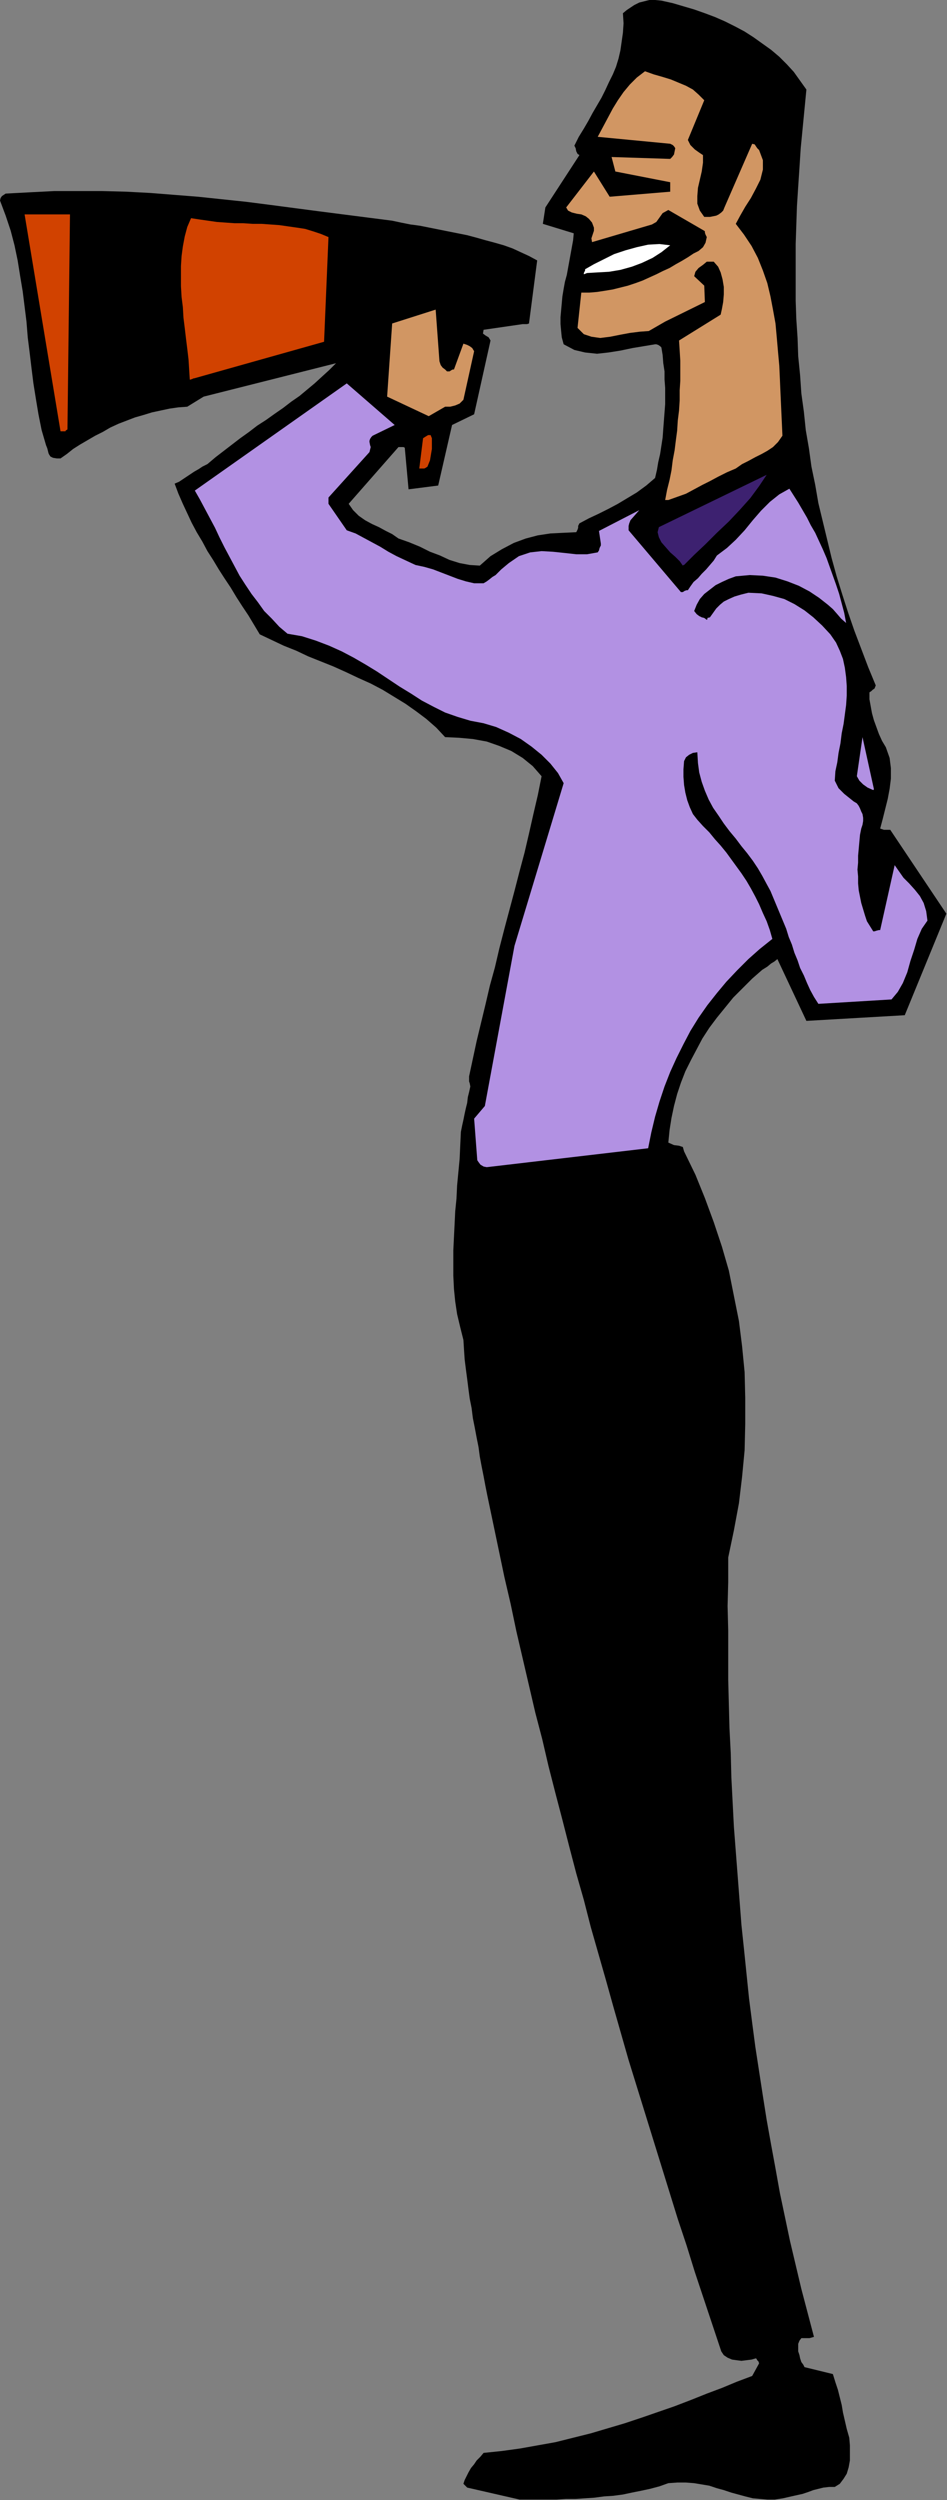 <?xml version="1.0" encoding="UTF-8" standalone="no"?>
<svg
   xmlns:dc="http://purl.org/dc/elements/1.1/"
   xmlns:cc="http://creativecommons.org/ns#"
   xmlns:rdf="http://www.w3.org/1999/02/22-rdf-syntax-ns#"
   xmlns:svg="http://www.w3.org/2000/svg"
   xmlns="http://www.w3.org/2000/svg"
   xmlns:sodipodi="http://sodipodi.sourceforge.net/DTD/sodipodi-0.dtd"
   xmlns:inkscape="http://www.inkscape.org/namespaces/inkscape"
   version="1.0"
   width="38.151mm"
   height="100.711mm"
   id="svg25"
   sodipodi:docname="FSA07130.WMF">
  <rect width="100%" height="100%" fill="#808080" stroke="none"/>
  <sodipodi:namedview
     pagecolor="#ffffff"
     bordercolor="#666666"
     borderopacity="1"
     objecttolerance="10"
     gridtolerance="10"
     guidetolerance="10"
     inkscape:pageopacity="0"
     inkscape:pageshadow="2"
     inkscape:window-width="640"
     inkscape:window-height="480"
     id="namedview27" />
  <defs
     id="defs3">
    <pattern
       id="WMFhbasepattern"
       patternUnits="userSpaceOnUse"
       width="6"
       height="6"
       x="0"
       y="0" />
  </defs>
  <path
     style="fill:#000000;fill-rule:evenodd;fill-opacity:1;stroke:none;"
     d="  M 79.104,380.544   L 80.544,380.544   L 81.888,380.544   L 83.328,380.544   L 84.768,380.544   L 86.208,380.448   L 87.648,380.448   L 89.088,380.352   L 90.528,380.256   L 91.968,380.064   L 93.408,379.968   L 94.848,379.776   L 96.192,379.488   L 97.632,379.2   L 98.976,378.912   L 100.416,378.528   L 101.76,378.048   L 103.104,377.952   L 104.448,377.952   L 105.696,378.048   L 106.848,378.24   L 108,378.432   L 109.152,378.816   L 110.208,379.104   L 111.36,379.488   L 112.416,379.776   L 113.472,380.064   L 114.624,380.352   L 115.68,380.448   L 116.832,380.544   L 117.984,380.544   L 119.232,380.352   L 120.48,380.064   L 121.344,379.872   L 122.208,379.68   L 123.072,379.392   L 123.84,379.104   L 124.608,378.912   L 125.376,378.72   L 126.24,378.624   L 127.104,378.624   L 127.872,378.144   L 128.448,377.376   L 128.928,376.608   L 129.216,375.648   L 129.408,374.592   L 129.408,373.44   L 129.408,372.288   L 129.312,371.136   L 128.928,369.792   L 128.64,368.544   L 128.352,367.296   L 128.16,366.144   L 127.872,364.992   L 127.584,363.84   L 127.2,362.688   L 126.816,361.44   L 122.496,360.384   L 122.304,360   L 122.016,359.616   L 121.824,359.04   L 121.728,358.56   L 121.536,357.984   L 121.536,357.408   L 121.536,356.832   L 121.728,356.352   L 122.016,355.968   L 122.592,355.968   L 123.264,355.968   L 123.936,355.776   L 122.976,352.128   L 122.016,348.48   L 121.152,344.832   L 120.288,341.184   L 119.52,337.536   L 118.752,333.888   L 118.08,330.144   L 117.408,326.496   L 116.736,322.752   L 116.16,319.104   L 115.584,315.36   L 115.008,311.616   L 114.528,307.968   L 114.048,304.224   L 113.664,300.48   L 113.28,296.736   L 112.896,293.088   L 112.608,289.344   L 112.32,285.6   L 112.032,281.856   L 111.744,278.112   L 111.552,274.368   L 111.36,270.624   L 111.264,266.88   L 111.072,263.136   L 110.976,259.488   L 110.88,255.744   L 110.88,252   L 110.88,248.256   L 110.784,244.512   L 110.88,240.864   L 110.88,237.12   L 111.744,232.992   L 112.512,228.864   L 112.992,224.832   L 113.376,220.8   L 113.472,216.768   L 113.472,212.832   L 113.376,208.896   L 112.992,204.96   L 112.512,201.12   L 111.744,197.28   L 110.976,193.44   L 109.92,189.792   L 108.672,186.048   L 107.328,182.4   L 105.888,178.848   L 104.16,175.296   L 103.968,174.624   L 103.392,174.432   L 102.624,174.336   L 101.76,173.952   L 101.952,172.032   L 102.24,170.208   L 102.624,168.384   L 103.104,166.56   L 103.68,164.832   L 104.352,163.104   L 105.216,161.376   L 106.08,159.744   L 106.944,158.112   L 108,156.48   L 109.152,154.944   L 110.4,153.408   L 111.648,151.872   L 113.088,150.432   L 114.528,148.992   L 116.064,147.648   L 116.832,147.168   L 117.408,146.688   L 117.888,146.4   L 118.368,146.016   L 122.784,155.424   L 137.76,154.56   L 144.096,139.104   L 135.744,126.624   L 135.552,126.336   L 135.168,126.336   L 134.592,126.336   L 134.016,126.144   L 134.4,124.704   L 134.784,123.168   L 135.168,121.632   L 135.456,120.096   L 135.648,118.56   L 135.648,116.928   L 135.456,115.392   L 134.88,113.76   L 134.304,112.8   L 133.824,111.744   L 133.44,110.688   L 133.056,109.632   L 132.768,108.576   L 132.576,107.52   L 132.384,106.464   L 132.384,105.408   L 132.672,105.216   L 132.864,105.024   L 133.152,104.832   L 133.344,104.352   L 132.192,101.568   L 131.136,98.784   L 130.08,96   L 129.12,93.216   L 128.256,90.528   L 127.392,87.744   L 126.624,84.96   L 125.952,82.176   L 125.28,79.392   L 124.608,76.608   L 124.128,73.824   L 123.552,71.04   L 123.168,68.256   L 122.688,65.472   L 122.4,62.688   L 122.016,59.904   L 121.824,57.12   L 121.536,54.24   L 121.44,51.456   L 121.248,48.576   L 121.152,45.792   L 121.152,42.912   L 121.152,40.032   L 121.152,37.152   L 121.248,34.272   L 121.344,31.392   L 121.536,28.416   L 121.728,25.536   L 121.92,22.56   L 122.208,19.584   L 122.496,16.608   L 122.784,13.632   L 121.824,12.288   L 120.864,10.944   L 119.808,9.792   L 118.656,8.64   L 117.408,7.584   L 116.064,6.624   L 114.72,5.664   L 113.376,4.8   L 111.936,4.032   L 110.4,3.264   L 108.864,2.592   L 107.328,2.016   L 105.696,1.44   L 104.064,0.96   L 102.432,0.48   L 100.704,0.096   L 99.744,0   L 98.88,0   L 98.112,0.192   L 97.344,0.384   L 96.576,0.768   L 96,1.152   L 95.424,1.536   L 94.848,2.016   L 94.944,3.552   L 94.848,4.992   L 94.656,6.336   L 94.464,7.68   L 94.176,8.928   L 93.792,10.176   L 93.312,11.328   L 92.736,12.48   L 92.16,13.728   L 91.584,14.88   L 90.912,16.032   L 90.24,17.184   L 89.568,18.432   L 88.896,19.584   L 88.128,20.832   L 87.456,22.176   L 87.648,22.56   L 87.744,23.04   L 87.936,23.424   L 88.224,23.616   L 83.04,31.584   L 82.656,34.08   L 87.36,35.52   L 87.264,36.576   L 87.072,37.632   L 86.88,38.688   L 86.688,39.744   L 86.496,40.8   L 86.304,41.856   L 86.016,42.912   L 85.824,43.968   L 85.632,45.12   L 85.536,46.176   L 85.44,47.232   L 85.344,48.288   L 85.344,49.344   L 85.44,50.4   L 85.536,51.36   L 85.824,52.416   L 87.456,53.28   L 89.088,53.664   L 90.912,53.856   L 92.64,53.664   L 94.464,53.376   L 96.288,52.992   L 98.016,52.704   L 99.744,52.416   L 99.936,52.416   L 100.224,52.512   L 100.512,52.704   L 100.704,52.896   L 100.896,54.048   L 100.992,55.296   L 101.184,56.544   L 101.184,57.792   L 101.28,59.04   L 101.28,60.288   L 101.28,61.536   L 101.184,62.784   L 101.088,64.032   L 100.992,65.28   L 100.896,66.624   L 100.704,67.872   L 100.512,69.12   L 100.224,70.368   L 100.032,71.52   L 99.744,72.768   L 98.4,73.92   L 96.96,74.976   L 95.52,75.84   L 94.08,76.704   L 92.64,77.472   L 91.104,78.24   L 89.664,78.912   L 88.224,79.68   L 88.032,80.064   L 88.032,80.352   L 87.936,80.64   L 87.744,81.024   L 85.728,81.12   L 83.808,81.216   L 81.888,81.504   L 80.064,81.984   L 78.24,82.656   L 76.416,83.616   L 74.688,84.672   L 73.056,86.112   L 71.52,86.016   L 69.984,85.728   L 68.448,85.248   L 67.008,84.576   L 65.472,84   L 63.936,83.232   L 62.304,82.56   L 60.672,81.984   L 59.712,81.312   L 58.752,80.832   L 57.696,80.256   L 56.64,79.776   L 55.584,79.2   L 54.624,78.528   L 53.76,77.664   L 53.088,76.704   L 60.672,68.064   L 60.96,68.064   L 61.248,68.064   L 61.44,68.064   L 61.632,68.16   L 62.208,74.496   L 66.72,73.92   L 68.832,64.704   L 72.192,63.072   L 74.688,51.84   L 74.4,51.36   L 73.92,51.072   L 73.536,50.784   L 73.632,50.208   L 79.584,49.344   L 79.776,49.344   L 80.064,49.344   L 80.256,49.344   L 80.544,49.248   L 81.792,39.648   L 80.544,38.976   L 79.296,38.4   L 78.048,37.824   L 76.704,37.344   L 75.36,36.96   L 73.92,36.576   L 72.576,36.192   L 71.136,35.808   L 69.696,35.52   L 68.256,35.232   L 66.816,34.944   L 65.376,34.656   L 63.936,34.368   L 62.496,34.176   L 61.056,33.888   L 59.712,33.6   L 55.968,33.12   L 52.224,32.64   L 48.48,32.16   L 44.832,31.68   L 41.184,31.2   L 37.44,30.72   L 33.792,30.336   L 30.144,29.952   L 26.496,29.664   L 22.848,29.376   L 19.2,29.184   L 15.552,29.088   L 11.904,29.088   L 8.256,29.088   L 4.512,29.28   L 0.864,29.472   L 0.576,29.664   L 0.288,29.856   L 0.096,30.144   L 0,30.528   L 0.864,32.832   L 1.632,35.136   L 2.208,37.344   L 2.688,39.648   L 3.072,42.048   L 3.456,44.352   L 3.744,46.656   L 4.032,48.96   L 4.224,51.36   L 4.512,53.664   L 4.8,56.064   L 5.088,58.368   L 5.472,60.768   L 5.856,63.072   L 6.336,65.472   L 7.008,67.776   L 7.2,68.256   L 7.296,68.64   L 7.392,69.024   L 7.488,69.216   L 7.68,69.504   L 8.064,69.696   L 8.64,69.792   L 9.216,69.792   L 10.176,69.12   L 11.136,68.352   L 12.192,67.68   L 13.344,67.008   L 14.496,66.336   L 15.648,65.76   L 16.8,65.088   L 18.048,64.512   L 19.296,64.032   L 20.544,63.552   L 21.888,63.168   L 23.136,62.784   L 24.48,62.496   L 25.824,62.208   L 27.168,62.016   L 28.512,61.92   L 31.008,60.384   L 51.168,55.296   L 50.112,56.352   L 49.056,57.312   L 47.904,58.368   L 46.752,59.328   L 45.6,60.288   L 44.352,61.152   L 43.104,62.112   L 41.856,62.976   L 40.512,63.936   L 39.168,64.8   L 37.92,65.76   L 36.576,66.72   L 35.328,67.68   L 34.08,68.64   L 32.832,69.6   L 31.584,70.656   L 30.816,71.04   L 30.24,71.424   L 29.568,71.808   L 28.992,72.192   L 28.416,72.576   L 27.84,72.96   L 27.264,73.344   L 26.592,73.632   L 27.168,75.168   L 27.84,76.704   L 28.512,78.144   L 29.184,79.584   L 29.952,81.024   L 30.816,82.464   L 31.584,83.904   L 32.448,85.248   L 33.312,86.688   L 34.176,88.032   L 35.136,89.472   L 36,90.912   L 36.864,92.256   L 37.824,93.696   L 38.688,95.136   L 39.552,96.576   L 41.376,97.44   L 43.2,98.304   L 45.12,99.072   L 46.944,99.936   L 48.864,100.704   L 50.784,101.472   L 52.704,102.336   L 54.528,103.2   L 56.448,104.064   L 58.272,105.024   L 60,106.08   L 61.728,107.136   L 63.36,108.288   L 64.896,109.44   L 66.432,110.784   L 67.776,112.224   L 69.888,112.32   L 72,112.512   L 74.112,112.896   L 76.032,113.568   L 77.856,114.336   L 79.584,115.392   L 81.12,116.64   L 82.464,118.176   L 81.888,121.056   L 81.216,123.936   L 80.544,126.912   L 79.872,129.792   L 79.104,132.672   L 78.336,135.648   L 77.568,138.528   L 76.8,141.408   L 76.032,144.384   L 75.36,147.264   L 74.592,150.048   L 73.92,152.928   L 73.248,155.712   L 72.576,158.496   L 72,161.184   L 71.424,163.872   L 71.424,164.256   L 71.424,164.64   L 71.52,164.928   L 71.616,165.408   L 71.424,166.272   L 71.232,167.04   L 71.136,167.904   L 70.944,168.672   L 70.752,169.536   L 70.56,170.496   L 70.368,171.36   L 70.176,172.32   L 70.08,174.336   L 69.984,176.448   L 69.792,178.464   L 69.6,180.48   L 69.504,182.496   L 69.312,184.416   L 69.216,186.432   L 69.12,188.352   L 69.024,190.368   L 69.024,192.288   L 69.024,194.208   L 69.12,196.224   L 69.312,198.144   L 69.6,200.064   L 70.08,202.08   L 70.56,204   L 70.656,205.536   L 70.752,206.976   L 70.944,208.512   L 71.136,209.952   L 71.328,211.488   L 71.52,212.928   L 71.808,214.368   L 72,215.904   L 72.288,217.344   L 72.576,218.88   L 72.864,220.32   L 73.056,221.76   L 73.344,223.296   L 73.632,224.736   L 73.92,226.272   L 74.208,227.712   L 75.072,231.84   L 75.936,235.968   L 76.8,240.096   L 77.76,244.224   L 78.624,248.352   L 79.584,252.48   L 80.544,256.608   L 81.504,260.736   L 82.56,264.768   L 83.52,268.896   L 84.576,273.024   L 85.632,277.056   L 86.688,281.184   L 87.744,285.216   L 88.896,289.248   L 89.952,293.376   L 91.104,297.408   L 92.256,301.44   L 93.408,305.568   L 94.56,309.6   L 95.712,313.632   L 96.96,317.664   L 98.208,321.696   L 99.456,325.728   L 100.704,329.76   L 101.952,333.792   L 103.2,337.824   L 104.544,341.856   L 105.792,345.888   L 107.136,349.92   L 108.48,353.952   L 109.824,357.984   L 110.208,358.56   L 110.784,358.944   L 111.456,359.232   L 112.128,359.328   L 112.896,359.424   L 113.664,359.328   L 114.432,359.232   L 115.104,359.04   L 115.2,359.136   L 115.296,359.328   L 115.488,359.52   L 115.584,359.808   L 114.528,361.728   L 112.224,362.592   L 109.92,363.552   L 107.616,364.416   L 105.216,365.376   L 102.72,366.336   L 100.224,367.2   L 97.728,368.064   L 95.136,368.928   L 92.544,369.696   L 89.952,370.464   L 87.264,371.136   L 84.576,371.808   L 81.888,372.288   L 79.2,372.768   L 76.416,373.152   L 73.632,373.44   L 73.152,374.016   L 72.576,374.592   L 72.192,375.168   L 71.712,375.744   L 71.328,376.416   L 71.04,376.992   L 70.752,377.568   L 70.56,378.144   L 70.752,378.336   L 70.848,378.432   L 70.848,378.432   L 71.136,378.72   L 79.104,380.544  z "
     id="path5" />
  <path
     style="fill:#b291e3;fill-rule:evenodd;fill-opacity:1;stroke:none;"
     d="  M 74.112,177.696   L 98.688,174.816   L 99.168,172.416   L 99.744,170.016   L 100.416,167.712   L 101.184,165.408   L 102.048,163.2   L 103.008,161.088   L 104.064,158.976   L 105.12,156.96   L 106.368,154.944   L 107.712,153.024   L 109.152,151.2   L 110.592,149.472   L 112.224,147.744   L 113.952,146.016   L 115.68,144.48   L 117.6,142.944   L 117.216,141.6   L 116.736,140.256   L 116.16,139.008   L 115.584,137.664   L 115.008,136.512   L 114.336,135.264   L 113.664,134.112   L 112.896,132.96   L 112.128,131.904   L 111.36,130.848   L 110.592,129.792   L 109.728,128.736   L 108.864,127.776   L 108,126.72   L 107.04,125.76   L 106.176,124.8   L 105.504,123.936   L 105.024,122.88   L 104.64,121.824   L 104.352,120.672   L 104.16,119.52   L 104.064,118.272   L 104.064,117.12   L 104.16,115.872   L 104.448,115.296   L 104.928,114.912   L 105.504,114.624   L 106.176,114.528   L 106.272,116.16   L 106.464,117.6   L 106.848,119.04   L 107.328,120.384   L 107.904,121.728   L 108.576,122.976   L 109.44,124.224   L 110.208,125.376   L 111.072,126.528   L 112.032,127.68   L 112.896,128.832   L 113.76,129.888   L 114.624,131.04   L 115.392,132.192   L 116.064,133.344   L 116.736,134.592   L 117.312,135.648   L 117.792,136.8   L 118.272,137.952   L 118.752,139.104   L 119.232,140.256   L 119.712,141.408   L 120.096,142.656   L 120.576,143.808   L 120.96,145.056   L 121.44,146.208   L 121.824,147.36   L 122.4,148.512   L 122.88,149.664   L 123.36,150.72   L 123.936,151.776   L 124.608,152.832   L 135.744,152.16   L 136.704,151.008   L 137.472,149.664   L 138.144,148.032   L 138.624,146.304   L 139.2,144.576   L 139.68,142.944   L 140.352,141.408   L 141.216,140.16   L 141.024,138.72   L 140.64,137.472   L 140.064,136.416   L 139.296,135.456   L 138.432,134.496   L 137.568,133.632   L 136.896,132.672   L 136.224,131.712   L 134.016,141.6   L 133.824,141.6   L 133.44,141.696   L 133.152,141.792   L 132.96,141.792   L 132.48,141.024   L 132,140.256   L 131.712,139.392   L 131.424,138.432   L 131.136,137.472   L 130.944,136.512   L 130.752,135.552   L 130.656,134.496   L 130.656,133.44   L 130.56,132.384   L 130.656,131.328   L 130.656,130.272   L 130.752,129.216   L 130.848,128.16   L 130.944,127.104   L 131.136,126.144   L 131.328,125.568   L 131.424,124.992   L 131.424,124.512   L 131.328,123.936   L 131.136,123.552   L 130.944,123.072   L 130.752,122.688   L 130.464,122.304   L 129.984,122.016   L 129.504,121.632   L 129.024,121.248   L 128.544,120.864   L 128.16,120.48   L 127.68,120   L 127.392,119.424   L 127.104,118.848   L 127.2,117.408   L 127.488,116.064   L 127.68,114.624   L 127.968,113.184   L 128.16,111.648   L 128.448,110.208   L 128.64,108.768   L 128.832,107.328   L 128.928,105.888   L 128.928,104.448   L 128.832,103.104   L 128.64,101.664   L 128.352,100.32   L 127.872,99.072   L 127.296,97.824   L 126.432,96.576   L 125.184,95.232   L 123.84,93.984   L 122.496,92.928   L 120.96,91.968   L 119.424,91.2   L 117.696,90.72   L 115.968,90.336   L 113.952,90.24   L 112.8,90.528   L 111.84,90.816   L 110.976,91.2   L 110.208,91.584   L 109.632,92.064   L 109.056,92.64   L 108.576,93.312   L 108.096,93.984   L 107.712,94.08   L 107.712,94.272   L 107.616,94.368   L 107.232,94.08   L 106.848,93.984   L 106.464,93.792   L 106.08,93.504   L 105.696,93.024   L 106.08,92.064   L 106.56,91.2   L 107.232,90.432   L 108.096,89.76   L 108.96,89.088   L 109.92,88.608   L 110.976,88.128   L 112.032,87.744   L 114.144,87.552   L 116.16,87.648   L 118.08,87.936   L 119.904,88.512   L 121.632,89.184   L 123.264,90.048   L 124.704,91.008   L 126.048,92.064   L 126.816,92.736   L 127.488,93.504   L 128.064,94.176   L 128.832,94.848   L 128.544,93.312   L 128.16,91.872   L 127.776,90.432   L 127.296,88.992   L 126.816,87.648   L 126.336,86.304   L 125.856,84.96   L 125.28,83.616   L 124.704,82.368   L 124.128,81.12   L 123.456,79.968   L 122.88,78.816   L 122.208,77.664   L 121.536,76.512   L 120.864,75.456   L 120.192,74.4   L 118.656,75.264   L 117.216,76.416   L 115.872,77.76   L 114.624,79.2   L 113.376,80.736   L 112.032,82.176   L 110.688,83.424   L 109.152,84.576   L 108.672,85.344   L 108.096,86.016   L 107.52,86.688   L 106.848,87.36   L 106.272,88.032   L 105.6,88.608   L 105.12,89.28   L 104.736,89.856   L 104.544,89.856   L 104.256,89.952   L 103.968,90.144   L 103.68,90.144   L 95.712,80.736   L 95.712,80.352   L 95.712,80.064   L 95.808,79.68   L 96,79.2   L 97.344,77.664   L 91.2,80.832   L 91.488,82.752   L 91.488,83.04   L 91.296,83.424   L 91.2,83.808   L 91.008,84.096   L 89.376,84.384   L 87.744,84.384   L 86.016,84.192   L 84.192,84   L 82.464,83.904   L 80.736,84.096   L 79.008,84.672   L 77.472,85.728   L 76.896,86.208   L 76.32,86.688   L 75.84,87.168   L 75.456,87.552   L 74.976,87.84   L 74.496,88.224   L 74.112,88.512   L 73.632,88.8   L 72.192,88.8   L 70.944,88.512   L 69.696,88.128   L 68.448,87.648   L 67.2,87.168   L 65.952,86.688   L 64.608,86.304   L 63.264,86.016   L 61.824,85.344   L 60.384,84.672   L 59.136,84   L 57.888,83.232   L 56.64,82.56   L 55.392,81.888   L 54.144,81.216   L 52.8,80.736   L 50.016,76.704   L 50.016,76.512   L 50.016,76.32   L 50.016,76.032   L 50.016,75.744   L 56.256,68.832   L 56.352,68.448   L 56.448,68.064   L 56.352,67.776   L 56.256,67.296   L 56.256,67.104   L 56.352,66.816   L 56.544,66.528   L 56.736,66.336   L 60.096,64.704   L 52.8,58.368   L 29.664,74.688   L 30.432,76.032   L 31.2,77.472   L 31.968,78.912   L 32.736,80.352   L 33.408,81.792   L 34.176,83.328   L 34.944,84.768   L 35.712,86.208   L 36.48,87.648   L 37.344,88.992   L 38.304,90.432   L 39.264,91.68   L 40.224,93.024   L 41.376,94.176   L 42.528,95.424   L 43.776,96.48   L 45.984,96.864   L 48.096,97.536   L 50.112,98.304   L 52.032,99.168   L 53.856,100.128   L 55.68,101.184   L 57.408,102.24   L 59.136,103.392   L 60.864,104.544   L 62.592,105.6   L 64.224,106.656   L 66.048,107.616   L 67.776,108.48   L 69.696,109.152   L 71.616,109.728   L 73.632,110.112   L 75.552,110.688   L 77.472,111.552   L 79.296,112.512   L 80.928,113.664   L 82.464,114.912   L 83.808,116.256   L 84.96,117.696   L 85.824,119.232   L 78.336,144   L 73.824,168.384   L 72.192,170.304   L 72.672,176.64   L 72.864,176.928   L 73.152,177.312   L 73.632,177.6   L 74.112,177.696  z "
     id="path7" />
  <path
     style="fill:#b291e3;fill-rule:evenodd;fill-opacity:1;stroke:none;"
     d="  M 132.96,120.288   L 132.96,120.288   L 133.056,120.192   L 133.056,120.096   L 133.056,120.096   L 131.328,112.224   L 130.464,118.176   L 130.848,118.848   L 131.424,119.424   L 132.096,119.904   L 132.96,120.288  z "
     id="path9" />
  <path
     style="fill:#3d2170;fill-rule:evenodd;fill-opacity:1;stroke:none;"
     d="  M 104.16,86.016   L 105.696,84.48   L 107.424,82.848   L 109.152,81.12   L 110.976,79.392   L 112.608,77.664   L 114.24,75.84   L 115.584,74.016   L 116.736,72.288   L 100.32,80.256   L 100.128,81.024   L 100.32,81.792   L 100.704,82.56   L 101.376,83.328   L 102.048,84.096   L 102.816,84.768   L 103.488,85.44   L 103.968,86.112   L 103.968,86.112   L 104.064,86.016   L 104.16,86.016   L 104.16,86.016  z "
     id="path11" />
  <path
     style="fill:#d19663;fill-rule:evenodd;fill-opacity:1;stroke:none;"
     d="  M 101.76,76.128   L 103.104,75.648   L 104.448,75.168   L 105.696,74.496   L 106.944,73.824   L 108.096,73.248   L 109.344,72.576   L 110.688,71.904   L 112.032,71.328   L 112.992,70.656   L 113.952,70.176   L 115.008,69.6   L 115.968,69.12   L 116.832,68.64   L 117.696,68.064   L 118.464,67.296   L 119.136,66.336   L 119.04,64.224   L 118.944,62.112   L 118.848,60   L 118.752,57.792   L 118.656,55.68   L 118.464,53.568   L 118.272,51.36   L 118.08,49.248   L 117.696,47.136   L 117.312,45.12   L 116.832,43.104   L 116.16,41.184   L 115.392,39.264   L 114.432,37.44   L 113.28,35.712   L 112.032,34.08   L 112.704,32.832   L 113.472,31.488   L 114.336,30.144   L 115.104,28.704   L 115.776,27.36   L 116.16,25.824   L 116.16,24.384   L 115.584,22.848   L 115.296,22.56   L 115.104,22.272   L 114.912,21.984   L 114.528,21.888   L 110.304,31.584   L 110.112,32.064   L 109.824,32.352   L 109.44,32.64   L 109.056,32.832   L 108.576,32.928   L 108.096,33.024   L 107.712,33.024   L 107.232,33.024   L 106.56,32.064   L 106.176,31.008   L 106.176,29.856   L 106.272,28.608   L 106.56,27.36   L 106.848,26.112   L 107.04,24.768   L 107.04,23.616   L 106.464,23.232   L 105.792,22.752   L 105.12,22.08   L 104.736,21.312   L 107.232,15.264   L 106.368,14.4   L 105.504,13.632   L 104.448,13.056   L 103.296,12.576   L 102.144,12.096   L 100.896,11.712   L 99.552,11.328   L 98.208,10.848   L 96.96,11.808   L 95.904,12.864   L 94.944,14.016   L 94.08,15.264   L 93.312,16.512   L 92.544,17.952   L 91.776,19.392   L 91.008,20.832   L 102.048,21.888   L 102.24,21.984   L 102.432,22.08   L 102.624,22.272   L 102.816,22.56   L 102.72,23.04   L 102.624,23.52   L 102.336,23.904   L 102.048,24.192   L 93.12,23.904   L 93.696,26.112   L 102.048,27.744   L 102.048,28.128   L 102.048,28.416   L 102.048,28.8   L 102.048,29.184   L 92.832,29.952   L 90.432,26.112   L 86.208,31.584   L 86.496,32.064   L 87.072,32.352   L 87.84,32.544   L 88.512,32.64   L 89.184,32.928   L 89.664,33.312   L 90.144,33.888   L 90.432,34.656   L 90.432,35.136   L 90.24,35.712   L 90.048,36.288   L 90.144,36.864   L 99.264,34.176   L 99.936,33.792   L 100.416,33.12   L 100.896,32.448   L 101.76,31.968   L 107.232,35.136   L 107.328,35.232   L 107.328,35.424   L 107.424,35.712   L 107.616,36.096   L 107.424,36.96   L 107.04,37.632   L 106.368,38.208   L 105.6,38.592   L 104.736,39.168   L 103.776,39.744   L 102.912,40.224   L 101.952,40.8   L 100.896,41.28   L 99.936,41.76   L 98.88,42.24   L 97.824,42.72   L 96.768,43.104   L 95.616,43.488   L 94.464,43.776   L 93.312,44.064   L 92.16,44.256   L 90.912,44.448   L 89.76,44.544   L 88.512,44.544   L 87.936,49.92   L 88.896,50.88   L 90.048,51.264   L 91.392,51.456   L 92.928,51.264   L 94.368,50.976   L 95.904,50.688   L 97.44,50.496   L 98.784,50.4   L 101.28,48.96   L 107.328,45.984   L 107.232,43.488   L 105.696,42.048   L 105.888,41.376   L 106.368,40.8   L 107.04,40.32   L 107.616,39.84   L 107.808,39.84   L 108,39.84   L 108.288,39.84   L 108.672,39.84   L 109.344,40.608   L 109.728,41.472   L 110.016,42.528   L 110.208,43.68   L 110.208,44.832   L 110.112,45.984   L 109.92,47.04   L 109.728,47.904   L 103.392,51.84   L 103.488,53.376   L 103.584,54.912   L 103.584,56.448   L 103.584,57.984   L 103.488,59.424   L 103.488,60.96   L 103.392,62.496   L 103.2,64.032   L 103.104,65.568   L 102.912,67.008   L 102.72,68.544   L 102.432,70.08   L 102.24,71.616   L 101.952,73.056   L 101.568,74.592   L 101.28,76.128   L 101.376,76.128   L 101.568,76.128   L 101.664,76.128   L 101.76,76.128  z "
     id="path13" />
  <path
     style="fill:#d14200;fill-rule:evenodd;fill-opacity:1;stroke:none;"
     d="  M 64.224,71.328   L 64.416,71.328   L 64.608,71.328   L 64.8,71.232   L 65.088,71.04   L 65.28,70.56   L 65.472,70.08   L 65.568,69.504   L 65.664,68.928   L 65.76,68.352   L 65.76,67.872   L 65.76,67.296   L 65.76,66.72   L 65.568,66.24   L 65.184,66.24   L 64.704,66.528   L 64.416,66.72   L 63.84,71.328   L 63.936,71.328   L 64.032,71.328   L 64.128,71.328   L 64.224,71.328  z "
     id="path15" />
  <path
     style="fill:#d14200;fill-rule:evenodd;fill-opacity:1;stroke:none;"
     d="  M 9.696,65.664   L 9.984,65.664   L 9.984,65.568   L 9.984,65.568   L 10.272,65.376   L 10.656,32.64   L 3.744,32.64   L 9.216,65.664   L 9.312,65.664   L 9.504,65.664   L 9.6,65.664   L 9.696,65.664  z "
     id="path17" />
  <path
     style="fill:#d19663;fill-rule:evenodd;fill-opacity:1;stroke:none;"
     d="  M 65.28,63.36   L 67.776,61.92   L 68.544,61.92   L 69.312,61.728   L 69.984,61.44   L 70.56,60.864   L 72.192,53.472   L 71.904,52.992   L 71.52,52.704   L 71.136,52.512   L 70.56,52.32   L 69.12,56.256   L 68.928,56.256   L 68.736,56.352   L 68.448,56.544   L 68.064,56.544   L 67.776,56.256   L 67.392,55.968   L 67.104,55.584   L 66.912,55.008   L 66.336,47.136   L 59.712,49.248   L 58.944,60.384   L 65.28,63.36  z "
     id="path19" />
  <path
     style="fill:#d14200;fill-rule:evenodd;fill-opacity:1;stroke:none;"
     d="  M 29.568,57.6   L 49.344,52.032   L 50.016,36.096   L 48.864,35.616   L 47.712,35.232   L 46.464,34.848   L 45.216,34.656   L 43.872,34.464   L 42.528,34.272   L 41.184,34.176   L 39.84,34.08   L 38.496,34.08   L 37.056,33.984   L 35.712,33.984   L 34.368,33.888   L 33.024,33.792   L 31.68,33.6   L 30.336,33.408   L 29.088,33.216   L 28.512,34.56   L 28.128,36   L 27.84,37.536   L 27.648,38.976   L 27.552,40.512   L 27.552,42.048   L 27.552,43.584   L 27.648,45.216   L 27.84,46.752   L 27.936,48.384   L 28.128,49.92   L 28.32,51.552   L 28.512,53.088   L 28.704,54.72   L 28.8,56.256   L 28.896,57.792   L 28.992,57.792   L 29.28,57.696   L 29.472,57.6   L 29.568,57.6  z "
     id="path21" />
  <path
     style="fill:#ffffff;fill-rule:evenodd;fill-opacity:1;stroke:none;"
     d="  M 89.376,41.568   L 91.008,41.472   L 92.736,41.376   L 94.464,41.088   L 96.192,40.608   L 97.728,40.032   L 99.36,39.264   L 100.704,38.4   L 102.048,37.344   L 100.416,37.152   L 98.688,37.248   L 96.96,37.632   L 95.232,38.112   L 93.504,38.688   L 91.968,39.456   L 90.432,40.224   L 89.088,40.992   L 89.088,41.184   L 88.896,41.568   L 88.896,41.76   L 89.376,41.568  z "
     id="path23" />
</svg>
